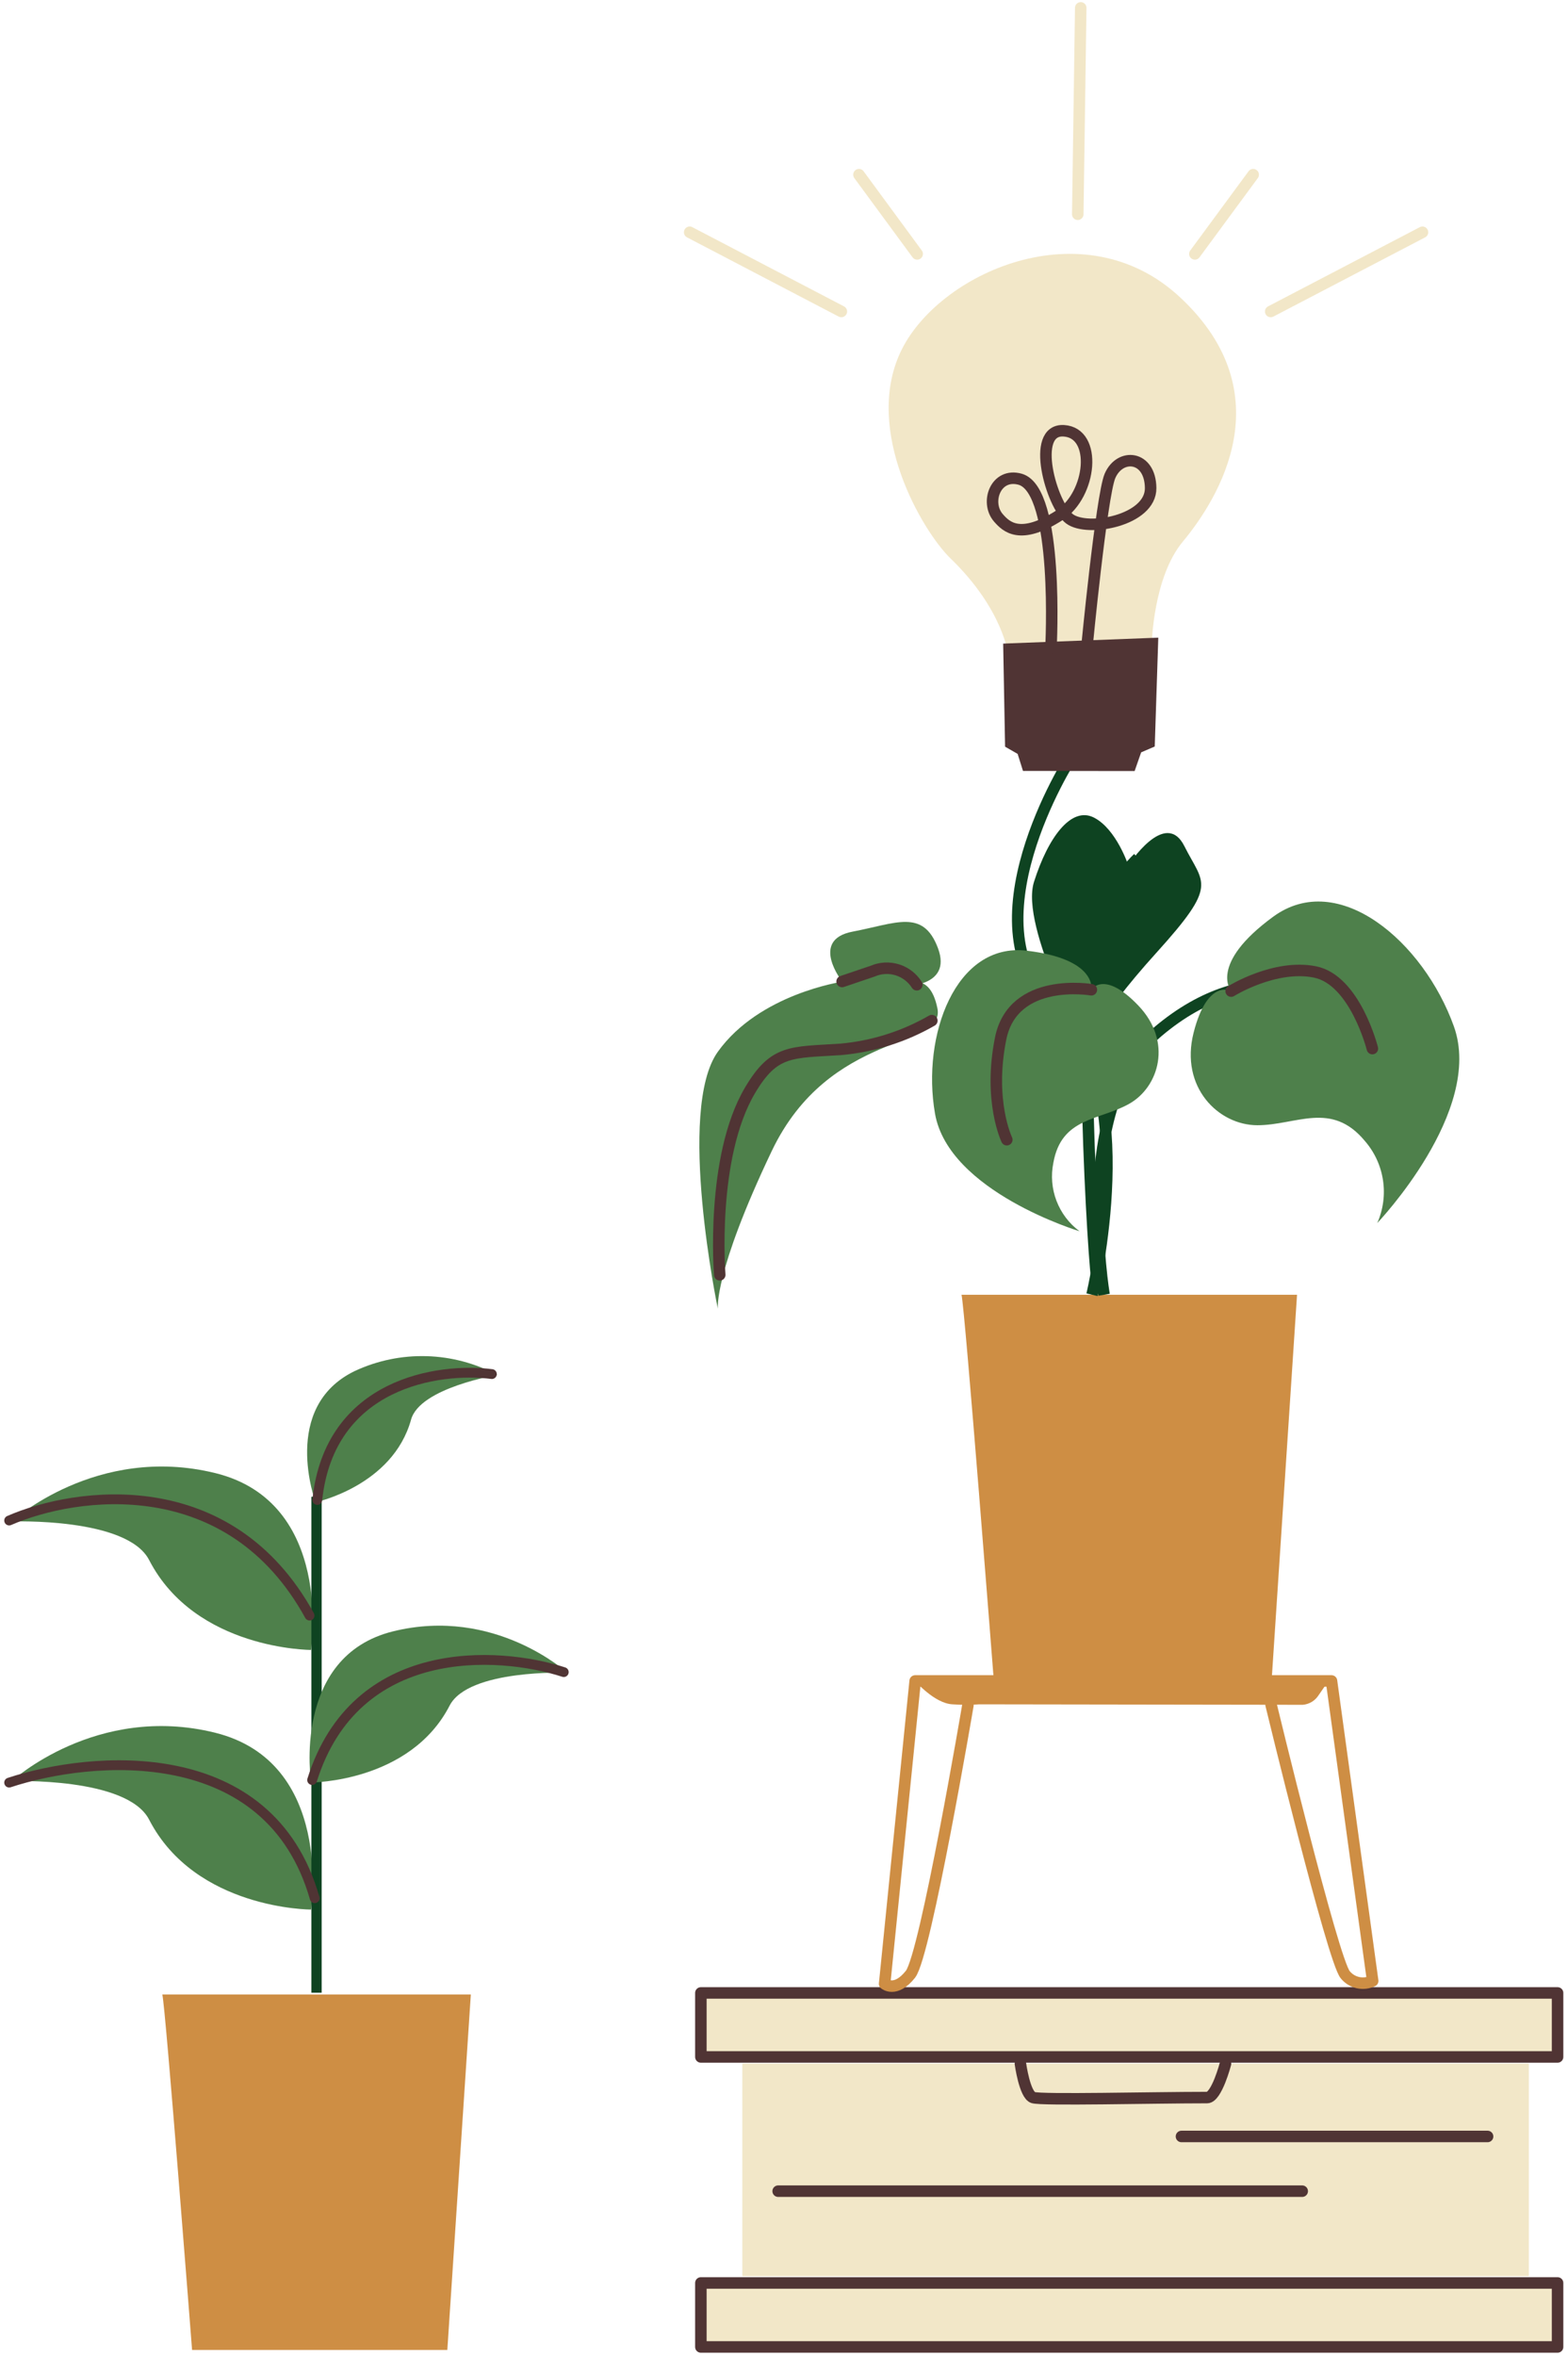 <?xml version="1.0" encoding="UTF-8"?>
<svg xmlns="http://www.w3.org/2000/svg" width="285" height="428" viewBox="0 0 285 428" fill="none">
  <path d="M199.53 233.254C198.834 232.262 195.475 173.993 199.53 166.353C203.585 158.712 206.839 155.91 206.839 155.91" stroke="#0E4321" stroke-width="2.09" stroke-miterlimit="10"></path>
  <path d="M205.083 157.195C205.083 157.195 211.801 146.752 215.282 153.714C218.763 160.676 221.53 160.536 210.183 173.067C198.835 185.598 197.53 190.663 197.53 190.663C197.53 190.663 185.347 168.368 187.94 160.188C190.533 152.008 194.745 146.422 198.835 148.51C202.925 150.599 205.083 157.195 205.083 157.195Z" fill="#0E4321"></path>
  <path d="M174.766 235.188C175.392 237.694 180.648 305.413 180.648 305.413H231.12L235.749 235.188H174.766Z" fill="#CE8E44"></path>
  <path d="M277.883 374.852H134.926V413.454H277.883V374.852Z" fill="#F2E7C8"></path>
  <path d="M283.105 362.008H127.391V373.634H283.105V362.008Z" fill="#F2E7C8" stroke="#503434" stroke-width="2.09" stroke-linecap="round" stroke-linejoin="round"></path>
  <path d="M283.105 414.688H127.391V426.313H283.105V414.688Z" fill="#F2E7C8" stroke="#503434" stroke-width="2.09" stroke-linecap="round" stroke-linejoin="round"></path>
  <path d="M185.469 374.852C185.469 374.852 186.235 380.508 187.783 381.013C189.332 381.517 209.382 381.013 219.407 381.013C221.147 381.013 222.748 374.852 222.748 374.852" stroke="#503434" stroke-width="2.09" stroke-linecap="round" stroke-linejoin="round"></path>
  <path d="M141.438 398.016H236.69" stroke="#503434" stroke-width="2.09" stroke-linecap="round" stroke-linejoin="round"></path>
  <path d="M214.742 388.078H270.383" stroke="#503434" stroke-width="2.09" stroke-linecap="round" stroke-linejoin="round"></path>
  <path d="M166.344 305.336C166.344 305.336 169.825 309.408 173.114 309.583C174.748 309.697 176.388 309.697 178.022 309.583L236.778 309.67C237.361 309.623 237.926 309.442 238.428 309.14C238.929 308.838 239.353 308.423 239.667 307.929L240.868 306.189" fill="#CE8E44"></path>
  <path d="M175.931 309.739C175.931 309.739 168.221 355.164 165.488 358.61C162.756 362.056 160.789 360.35 160.789 360.35L166.341 305.336H242.014L249.498 359.828C248.663 360.227 247.719 360.335 246.816 360.133C245.913 359.931 245.105 359.431 244.52 358.714C242.275 356.138 231.032 309.67 231.032 309.67" stroke="#CE8E44" stroke-width="2.09" stroke-linecap="round" stroke-linejoin="round"></path>
  <path d="M200.681 235.186C200.681 235.186 194.781 200.743 210.375 187.464C227.779 172.688 242.555 181.46 242.555 181.46" stroke="#0E4321" stroke-width="2.09" stroke-miterlimit="10"></path>
  <path d="M198.487 235.183C198.487 235.183 207.711 196.894 192.1 183.527C174.696 168.751 194.658 137.633 194.658 137.633" stroke="#0E4321" stroke-width="2.09" stroke-miterlimit="10"></path>
  <path d="M223.775 180.027C223.775 180.027 219.476 177.643 216.952 187.581C214.429 197.518 221.495 204.393 228.543 204.393C235.592 204.393 241.997 199.903 248.088 207.265C249.837 209.279 250.976 211.75 251.374 214.388C251.772 217.026 251.411 219.722 250.333 222.163C250.333 222.163 269.773 201.817 264.256 186.432C258.739 171.047 243.284 157.855 231.432 166.504C219.58 175.154 223.775 180.027 223.775 180.027Z" fill="#4E804B"></path>
  <path d="M198.367 179.79C198.367 179.79 200.63 176.1 206.895 182.644C213.161 189.188 210.672 197.437 205.242 200.5C199.812 203.563 192.937 202.902 191.458 211.221C190.989 213.53 191.186 215.924 192.027 218.125C192.869 220.326 194.319 222.241 196.209 223.648C196.209 223.648 172.418 216.477 169.946 202.276C167.475 188.074 173.706 171.175 186.602 172.689C199.499 174.203 198.367 179.79 198.367 179.79Z" fill="#4E804B"></path>
  <path d="M163.942 179.161C163.942 179.161 168.868 175.681 170.382 183.147C171.896 190.613 150.802 186.993 140.255 209.114C129.708 231.234 130.474 237.726 130.474 237.726C130.474 237.726 122.921 201.595 130.474 191.048C138.028 180.502 153.1 178.326 153.1 178.326C153.1 178.326 147.078 170.72 154.979 169.224C162.881 167.727 167.789 165.029 170.486 172.235C173.184 179.44 163.942 179.161 163.942 179.161Z" fill="#4E804B"></path>
  <path d="M223.773 180.029C223.773 180.029 231.692 175.086 239.002 176.548C246.312 178.01 249.444 190.471 249.444 190.471" stroke="#503434" stroke-width="2.09" stroke-linecap="round" stroke-linejoin="round"></path>
  <path d="M169.371 185.391C164.297 188.311 158.65 190.092 152.819 190.612C143.787 191.204 140.724 190.612 136.32 198.061C129.115 210.244 130.821 231.564 130.821 231.564" stroke="#503434" stroke-width="2.09" stroke-linecap="round" stroke-linejoin="round"></path>
  <path d="M198.367 179.786C198.367 179.786 184.13 177.332 181.868 188.68C179.605 200.027 182.999 207.024 182.999 207.024" stroke="#503434" stroke-width="2.09" stroke-linecap="round" stroke-linejoin="round"></path>
  <path d="M166.638 178.879C165.814 177.578 164.554 176.614 163.082 176.161C161.611 175.708 160.027 175.795 158.614 176.407L153.062 178.287" stroke="#503434" stroke-width="2.09" stroke-linecap="round" stroke-linejoin="round"></path>
  <path d="M183.294 119.116C183.294 119.116 182.459 110.797 172.765 101.434C167.665 96.491 156.979 78.356 163.645 64.015C170.311 49.674 196.939 37.543 214.569 54.077C233.244 71.568 221.531 90.521 214.987 98.388C209.592 104.862 209.348 116.958 209.348 116.958L183.294 119.116Z" fill="#F2E7C8"></path>
  <path d="M182.684 135.634L182.336 116.907L210.531 115.828L209.887 135.599L207.415 136.661L206.232 140.055L185.939 140.037L184.964 136.939L182.684 135.634Z" fill="#503434"></path>
  <path d="M191.022 117.687C191.022 117.687 192.571 89.109 185.435 87.056C180.997 85.803 179.048 91.198 181.432 94.017C182.86 95.671 185.383 98.212 192.571 93.6C198.401 89.84 199.533 78.615 193.354 78.249C187.176 77.884 191.126 91.79 194.398 94.244C197.67 96.698 209.209 94.557 209.14 88.639C209.07 82.722 203.553 82.235 201.743 86.464C200.211 90.084 197.444 118.557 197.618 117.008" stroke="#503434" stroke-width="2.09" stroke-linecap="round" stroke-linejoin="round"></path>
  <path d="M258.55 42.188L230.965 56.581" stroke="#F2E7C8" stroke-width="2.09" stroke-linecap="round" stroke-linejoin="round"></path>
  <path d="M227.779 31.73L217.18 46.124" stroke="#F2E7C8" stroke-width="2.09" stroke-linecap="round" stroke-linejoin="round"></path>
  <path d="M125.355 42.188L152.923 56.581" stroke="#F2E7C8" stroke-width="2.09" stroke-linecap="round" stroke-linejoin="round"></path>
  <path d="M156.125 31.73L166.707 46.124" stroke="#F2E7C8" stroke-width="2.09" stroke-linecap="round" stroke-linejoin="round"></path>
  <path d="M196.434 1.43L195.895 38.918" stroke="#F2E7C8" stroke-width="2.09" stroke-linecap="round" stroke-linejoin="round"></path>
  <path d="M56.524 299.702C56.524 299.702 60.732 272.872 39.118 267.577C17.504 262.281 2.129 276.376 2.129 276.376C2.129 276.376 23.087 275.576 27.103 283.367C35.534 299.702 56.524 299.702 56.524 299.702Z" fill="#4E804B"></path>
  <path d="M56.524 346.863C56.524 346.863 60.7 320.081 39.086 314.737C17.472 309.394 2.129 323.537 2.129 323.537C2.129 323.537 23.087 322.737 27.103 330.528C35.534 346.863 56.524 346.863 56.524 346.863Z" fill="#4E804B"></path>
  <path d="M29.504 362.289C30.096 364.593 34.911 426.859 34.911 426.859H81.307L85.579 362.289H29.504Z" fill="#CE8E44"></path>
  <path d="M57.531 361.969V271.883" stroke="#0E4321" stroke-width="1.867" stroke-miterlimit="10"></path>
  <path d="M56.542 323.779C56.542 323.779 52.975 300.885 71.453 296.325C89.932 291.766 103.098 303.845 103.098 303.845C103.098 303.845 85.164 303.157 81.724 309.812C74.525 323.779 56.542 323.779 56.542 323.779Z" fill="#4E804B"></path>
  <path d="M57.358 272.873C57.358 272.873 50.878 255.578 64.525 249.019C68.597 247.129 73.052 246.212 77.538 246.34C82.025 246.468 86.421 247.637 90.379 249.755C90.379 249.755 76.316 252.074 74.716 257.866C71.372 269.913 57.358 272.873 57.358 272.873Z" fill="#4E804B"></path>
  <path d="M102.47 303.731C90.491 299.842 64.575 298.318 56.734 323.332" stroke="#503434" stroke-width="1.783" stroke-linecap="round"></path>
  <path d="M1.664 323.801C16.754 318.823 48.986 316.054 57.2 344.802" stroke="#503434" stroke-width="1.783" stroke-linecap="round"></path>
  <path d="M1.664 276.196C13.798 270.907 41.706 266.956 56.266 293.464" stroke="#503434" stroke-width="1.783" stroke-linecap="round"></path>
  <path d="M89.403 249.595C79.758 248.351 59.908 251.182 57.668 272.463" stroke="#503434" stroke-width="1.783" stroke-linecap="round"></path>
</svg>

